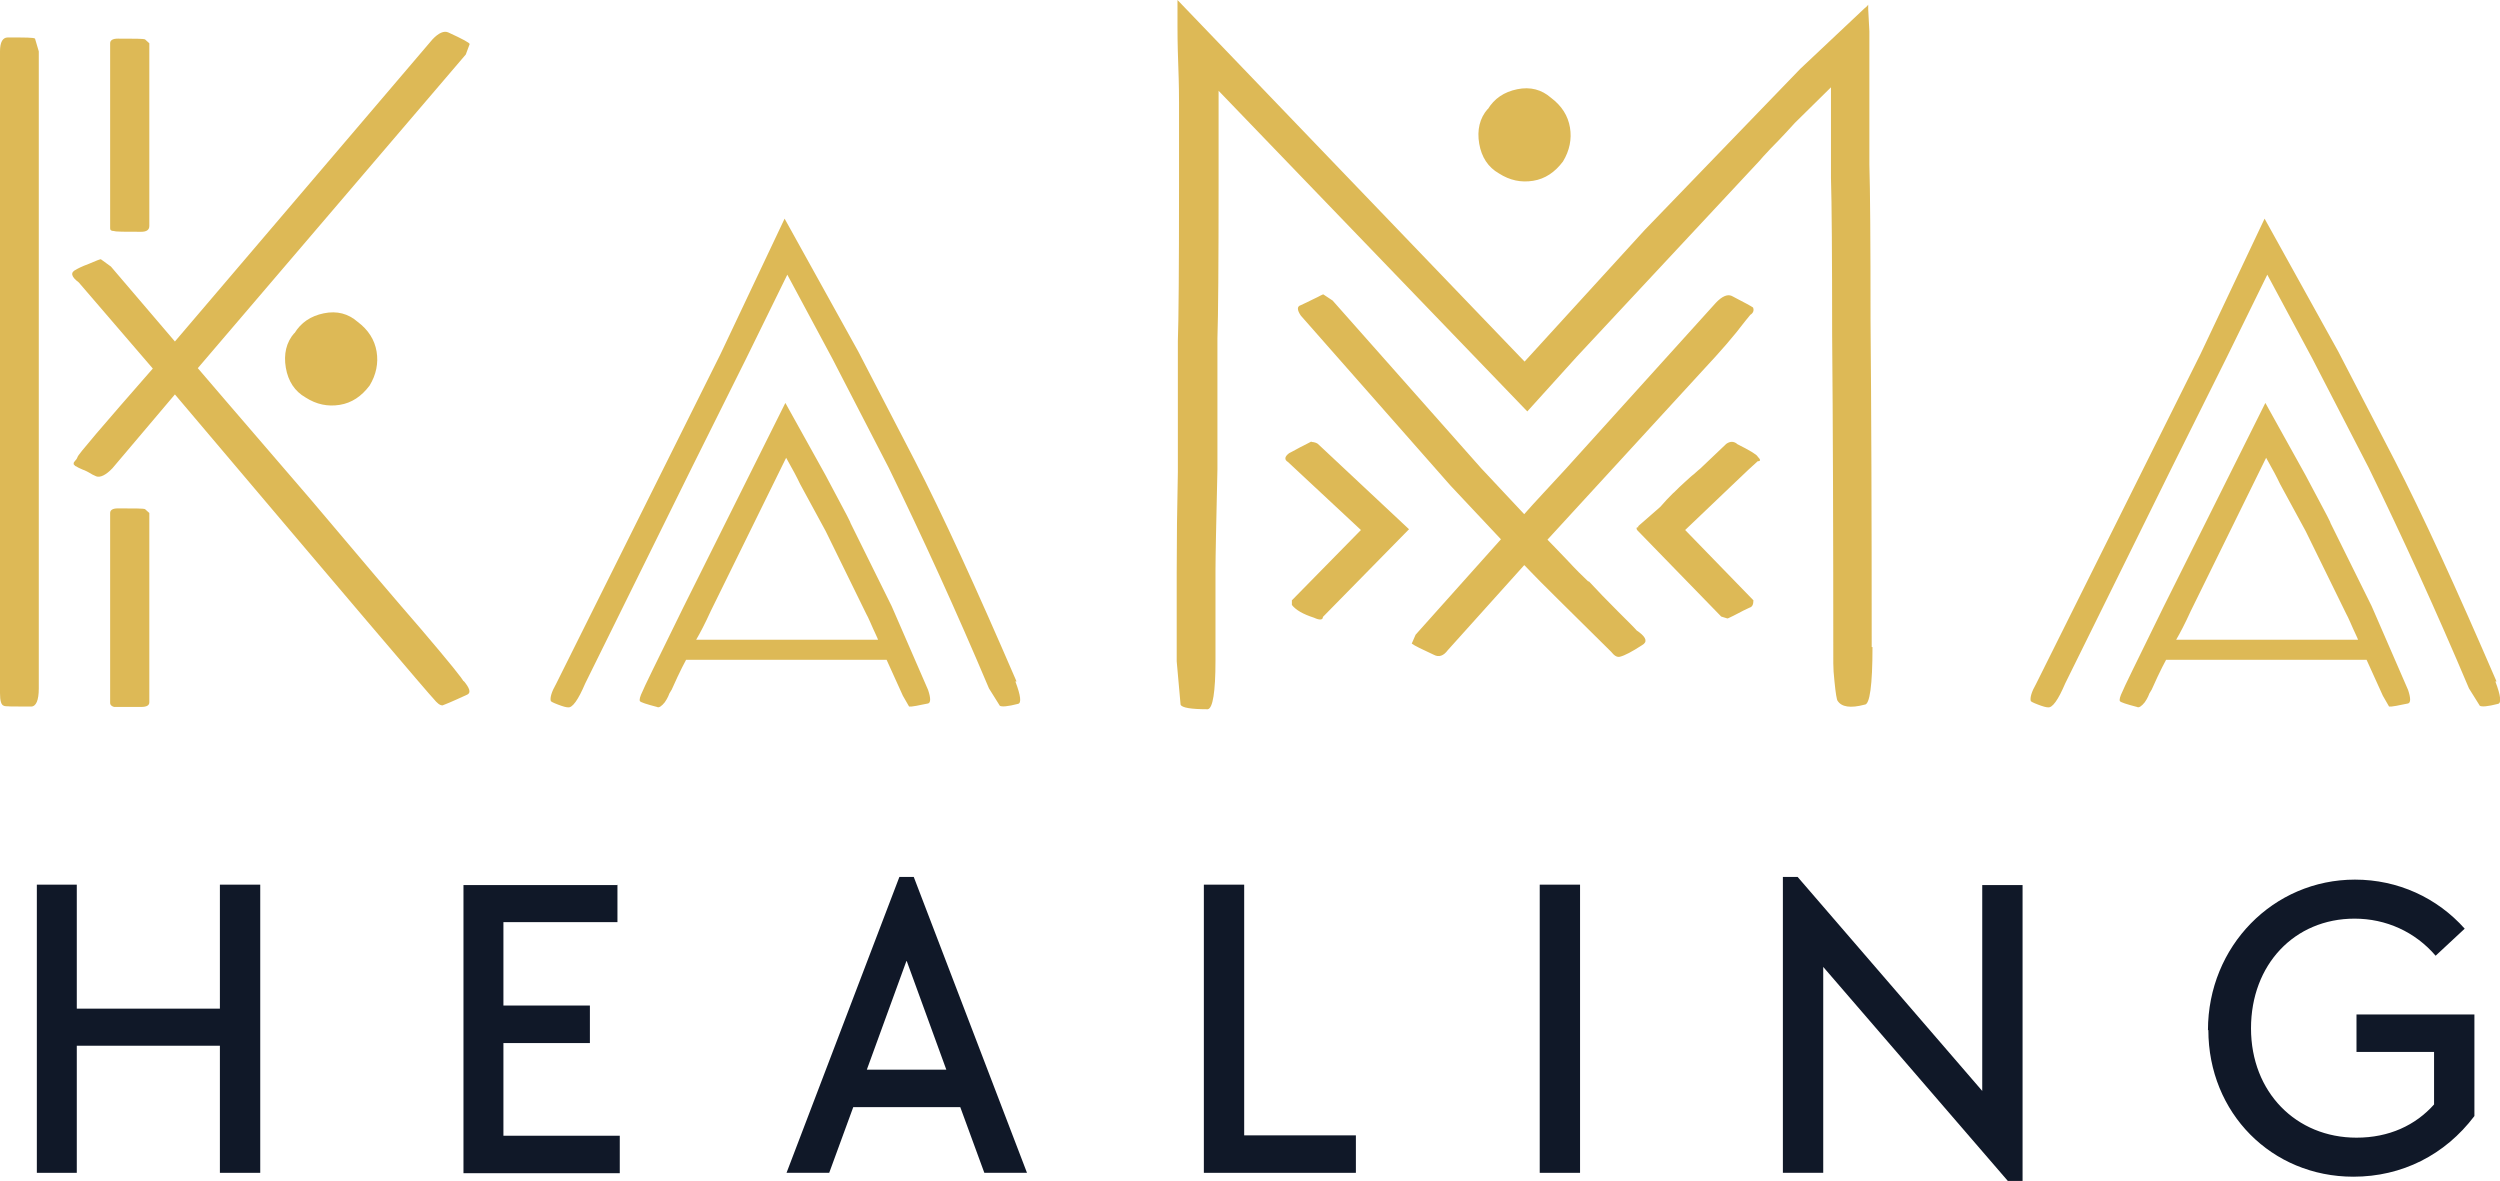 <?xml version="1.0" encoding="UTF-8"?>
<svg xmlns="http://www.w3.org/2000/svg" width="144" height="68" viewBox="0 0 144 68" fill="none">
  <g clip-path="url(#clip0_936_52)">
    <path d="M2.011 2.203L2.234 2.96V39.652C2.234 40.342 2.078 40.698 1.787 40.698C0.782 40.698 0.268 40.698 0.223 40.653C0.067 40.609 0 40.364 0 39.919V2.96C0 2.426 0.156 2.158 0.447 2.158C1.452 2.158 1.966 2.158 2.011 2.225V2.203ZM26.696 39.207C27.053 39.63 27.142 39.897 26.919 40.008C26.003 40.431 25.512 40.631 25.489 40.631C25.333 40.631 25.177 40.498 24.976 40.253C24.864 40.164 19.882 34.312 10.075 22.719L6.478 26.969C6.099 27.369 5.764 27.525 5.54 27.436C5.384 27.369 5.25 27.302 5.116 27.213C4.982 27.147 4.87 27.08 4.781 27.058C4.691 27.013 4.624 26.991 4.535 26.947C4.468 26.902 4.401 26.88 4.379 26.857C4.334 26.857 4.312 26.813 4.289 26.791C4.267 26.768 4.244 26.746 4.244 26.746C4.244 26.746 4.244 26.724 4.244 26.679C4.244 26.635 4.267 26.613 4.289 26.59C4.312 26.568 4.334 26.524 4.379 26.479C4.423 26.435 4.446 26.368 4.468 26.323C4.468 26.212 5.92 24.521 8.802 21.228L4.535 16.266C4.088 15.932 4.043 15.687 4.379 15.531C4.446 15.487 4.691 15.354 5.116 15.198C5.518 15.02 5.764 14.931 5.808 14.931L6.389 15.354L10.075 19.67L24.909 2.27C25.266 1.891 25.579 1.758 25.824 1.869C26.651 2.248 27.053 2.47 27.053 2.537L26.83 3.138L11.393 21.206C11.393 21.206 13.582 23.765 17.916 28.793C20.709 32.109 22.831 34.601 24.261 36.248C25.891 38.161 26.696 39.162 26.696 39.251V39.207ZM6.568 13.306C6.411 13.306 6.344 13.262 6.344 13.151V2.492C6.344 2.314 6.501 2.225 6.791 2.225C7.729 2.225 8.266 2.225 8.355 2.27L8.601 2.492V13.017C8.601 13.24 8.444 13.351 8.132 13.351C7.193 13.351 6.657 13.351 6.568 13.306ZM8.355 29.327L8.601 29.55V40.453C8.601 40.631 8.444 40.72 8.132 40.72H6.568C6.411 40.675 6.344 40.587 6.344 40.498V29.55C6.344 29.372 6.501 29.283 6.791 29.283C7.729 29.283 8.266 29.283 8.355 29.327ZM16.956 19.203C17.335 18.58 17.894 18.202 18.653 18.046C19.413 17.89 20.061 18.068 20.597 18.535C21.223 19.003 21.58 19.581 21.692 20.249C21.803 20.916 21.669 21.584 21.29 22.207C20.82 22.83 20.262 23.208 19.569 23.32C18.877 23.431 18.229 23.297 17.604 22.897C16.978 22.541 16.598 21.962 16.464 21.183C16.33 20.405 16.486 19.715 16.956 19.181V19.203Z" fill="#DDB956"></path>
    <path d="M58.485 39.251C58.797 40.075 58.842 40.497 58.641 40.542C58.038 40.698 57.703 40.72 57.591 40.653L56.965 39.652C55.067 35.157 53.123 30.907 51.18 26.924L47.94 20.649L45.349 15.821L42.981 20.649L39.876 26.88L33.71 39.363C33.509 39.83 33.33 40.186 33.152 40.431C32.973 40.675 32.839 40.764 32.705 40.742C32.615 40.742 32.437 40.698 32.146 40.586C31.856 40.475 31.722 40.408 31.722 40.364C31.677 40.186 31.767 39.852 32.035 39.385L41.507 20.382L45.193 12.594L49.437 20.249L52.676 26.501C54.285 29.616 56.228 33.867 58.552 39.251H58.485ZM48.968 30.084L51.358 34.912L53.458 39.741C53.615 40.208 53.615 40.475 53.458 40.52C53.279 40.564 53.078 40.586 52.9 40.631C52.721 40.675 52.587 40.675 52.498 40.698C52.431 40.698 52.364 40.698 52.364 40.698L52.006 40.075L51.068 38.005H39.518C39.384 38.25 39.228 38.562 39.027 38.984C38.848 39.385 38.736 39.63 38.692 39.719L38.558 39.941C38.558 39.941 38.468 40.208 38.29 40.453C38.111 40.675 37.955 40.787 37.843 40.72C37.24 40.564 36.905 40.453 36.86 40.386C36.815 40.319 36.86 40.119 37.016 39.808C37.016 39.763 37.798 38.161 39.362 34.979L45.237 23.208L47.538 27.347L48.342 28.86C48.722 29.572 48.946 29.995 48.99 30.106L48.968 30.084ZM40.099 36.848H50.576C50.576 36.848 50.509 36.67 50.42 36.492C50.331 36.314 50.241 36.092 50.13 35.847C50.018 35.602 49.951 35.446 49.906 35.38L47.561 30.596L46.086 27.881C45.93 27.547 45.662 27.035 45.282 26.368L40.948 35.179C40.613 35.914 40.323 36.47 40.099 36.848Z" fill="#DDB956"></path>
    <path d="M107.855 37.271C107.855 39.474 107.698 40.586 107.408 40.586C106.581 40.809 106.068 40.72 105.844 40.364C105.8 40.319 105.733 39.941 105.666 39.251C105.621 38.851 105.598 38.495 105.598 38.206C105.598 30.573 105.576 24.254 105.531 19.292C105.531 14.708 105.509 11.704 105.464 10.258V5.029L103.387 7.076C103.387 7.076 103.208 7.276 102.918 7.588C102.627 7.899 102.315 8.233 101.98 8.567C101.644 8.923 101.421 9.168 101.332 9.279L90.81 20.56L87.973 23.698L70.191 5.229V10.48C70.191 15.22 70.168 18.224 70.124 19.492V27.035C70.056 30.084 70.012 32.042 70.012 32.887V38.05C70.012 39.874 69.855 40.809 69.565 40.853C68.604 40.853 68.068 40.764 68.001 40.586L67.778 38.094V32.999C67.778 31.13 67.8 29.194 67.845 27.191V19.648C67.889 18.424 67.912 15.465 67.912 10.747V5.897C67.912 5.652 67.912 4.918 67.867 3.716C67.823 2.514 67.823 1.78 67.823 1.535V0L87.816 20.827L94.742 13.239L103.7 3.961L107.386 0.49C107.386 0.49 107.564 0.356 107.609 0.267V0.534L107.676 1.802V9.479C107.721 10.925 107.743 13.929 107.743 18.491C107.788 23.408 107.81 29.683 107.81 37.271H107.855ZM75.552 25.456C75.552 25.456 75.753 25.456 75.909 25.567L81.159 30.484L76.2 35.535C76.2 35.713 76.021 35.736 75.686 35.58C75.061 35.38 74.636 35.135 74.413 34.846V34.578L78.389 30.529L74.189 26.613C73.966 26.479 73.988 26.301 74.256 26.101C74.279 26.101 74.502 25.967 74.882 25.767C75.284 25.567 75.485 25.456 75.53 25.433L75.552 25.456ZM91.502 33.466C92.016 34.022 92.575 34.601 93.2 35.224C93.826 35.847 94.183 36.203 94.272 36.314L94.429 36.425C94.831 36.737 94.898 36.982 94.585 37.16C94.004 37.538 93.58 37.761 93.312 37.827C93.133 37.872 92.977 37.761 92.798 37.538L89.805 34.578C89.447 34.222 89.09 33.867 88.755 33.533C88.419 33.199 88.196 32.954 88.04 32.798C87.883 32.643 87.816 32.554 87.794 32.554L83.393 37.449C83.147 37.783 82.879 37.872 82.589 37.716C81.919 37.404 81.494 37.204 81.316 37.071L81.539 36.559L86.454 31.063L83.549 27.97L74.927 18.179C74.703 17.846 74.703 17.645 74.927 17.578C75.172 17.467 75.396 17.356 75.619 17.245C75.842 17.134 75.999 17.067 76.066 17.022C76.155 16.978 76.2 16.956 76.222 16.956L76.758 17.311L85.314 26.969L87.794 29.616C88.419 28.904 89.224 28.059 90.162 27.035L98.83 17.445C99.187 17.067 99.5 16.933 99.746 17.044C100.483 17.423 100.885 17.645 100.974 17.712C101.041 17.868 100.997 18.024 100.818 18.135L100.527 18.491C99.857 19.381 99.053 20.293 98.159 21.25L89.134 31.085C89.335 31.285 89.693 31.664 90.229 32.22C90.765 32.798 91.19 33.221 91.502 33.511V33.466ZM100.036 25.567C100.796 25.945 101.198 26.19 101.242 26.301C101.421 26.479 101.421 26.568 101.242 26.568L100.706 27.058C100.594 27.169 99.366 28.326 97.065 30.529L100.997 34.578C100.997 34.823 100.93 34.957 100.773 35.001C100.527 35.113 100.304 35.224 100.103 35.335C99.902 35.446 99.746 35.513 99.656 35.558C99.567 35.602 99.522 35.624 99.5 35.624L99.142 35.513L94.295 30.529C94.295 30.529 94.228 30.418 94.295 30.373H94.362V30.306L95.635 29.194C95.635 29.194 95.791 29.016 95.993 28.793C96.216 28.571 96.35 28.415 96.439 28.348C96.64 28.148 96.819 27.97 97.02 27.792C97.221 27.614 97.4 27.436 97.579 27.302C97.757 27.147 97.869 27.035 97.936 26.991L99.433 25.567C99.656 25.411 99.857 25.411 100.058 25.567H100.036ZM85.694 6.297C86.074 5.674 86.632 5.296 87.392 5.14C88.151 4.984 88.799 5.162 89.335 5.63C89.961 6.097 90.318 6.675 90.43 7.343C90.542 8.01 90.408 8.678 90.028 9.301C89.559 9.924 89 10.302 88.308 10.414C87.615 10.525 86.967 10.391 86.342 9.991C85.716 9.635 85.337 9.056 85.203 8.277C85.069 7.499 85.225 6.809 85.694 6.275V6.297Z" fill="#DDB956"></path>
    <path d="M143.732 39.251C144.045 40.075 144.089 40.497 143.888 40.542C143.285 40.698 142.95 40.72 142.838 40.653L142.213 39.652C140.314 35.157 138.37 30.907 136.427 26.924L133.188 20.649L130.596 15.821L128.228 20.649L125.123 26.88L118.957 39.363C118.756 39.83 118.578 40.186 118.399 40.431C118.22 40.675 118.086 40.764 117.952 40.742C117.863 40.742 117.684 40.698 117.394 40.586C117.103 40.475 116.969 40.408 116.969 40.364C116.925 40.186 117.014 39.852 117.282 39.385L126.754 20.382L130.44 12.594L134.684 20.249L137.924 26.501C139.532 29.616 141.476 33.867 143.799 39.251H143.732ZM134.215 30.084L136.606 34.912L138.705 39.741C138.862 40.208 138.862 40.475 138.705 40.52C138.527 40.564 138.326 40.586 138.147 40.631C137.968 40.675 137.834 40.675 137.745 40.698C137.678 40.698 137.611 40.698 137.611 40.698L137.253 40.075L136.315 38.005H124.766C124.632 38.25 124.475 38.562 124.274 38.984C124.096 39.385 123.984 39.63 123.939 39.719L123.805 39.941C123.805 39.941 123.716 40.208 123.537 40.453C123.358 40.675 123.202 40.787 123.09 40.72C122.487 40.564 122.152 40.453 122.107 40.386C122.063 40.319 122.107 40.119 122.264 39.808C122.264 39.763 123.046 38.161 124.609 34.979L130.485 23.208L132.786 27.347L133.59 28.86C133.97 29.572 134.193 29.995 134.238 30.106L134.215 30.084ZM125.347 36.848H135.824C135.824 36.848 135.757 36.67 135.667 36.492C135.578 36.314 135.489 36.092 135.377 35.847C135.265 35.602 135.198 35.446 135.154 35.38L132.808 30.596L131.333 27.881C131.177 27.547 130.909 27.035 130.529 26.368L126.195 35.179C125.86 35.914 125.57 36.47 125.347 36.848Z" fill="#DDB956"></path>
    <path d="M4.423 50.956V58.098H12.666V50.956H14.99V67.555H12.666V60.234H4.423V67.555H2.122V50.956H4.423Z" fill="#101828"></path>
    <path d="M35.565 50.956V53.114H28.997V57.92H33.978V60.079H28.997V65.419H35.699V67.577H26.696V50.978H35.587L35.565 50.956Z" fill="#101828"></path>
    <path d="M52.632 50.511L59.155 67.555H56.698L55.312 63.772H49.147L47.762 67.555H45.304L51.805 50.511H52.676H52.632ZM52.207 55.361L49.929 61.614H54.508L52.23 55.361H52.207Z" fill="#101828"></path>
    <path d="M71.665 50.956V65.397H78.099V67.555H69.342V50.956H71.665Z" fill="#101828"></path>
    <path d="M91.011 50.956V67.555H88.688V50.956H91.011Z" fill="#101828"></path>
    <path d="M105.018 67.555H102.694V50.511H103.543L114.177 62.838V50.978H116.5V68.022H115.651L105.018 55.695V67.577V67.555Z" fill="#101828"></path>
    <path d="M127.178 59.344C127.178 54.493 130.954 50.666 135.645 50.666C138.125 50.666 140.381 51.712 141.967 53.492L140.292 55.05C139.108 53.67 137.432 52.914 135.623 52.914C132.16 52.914 129.658 55.562 129.658 59.233C129.658 62.904 132.25 65.53 135.734 65.53C137.611 65.53 139.13 64.818 140.202 63.617V60.59H135.734V58.432H142.526V64.284C140.828 66.531 138.348 67.778 135.556 67.778C130.842 67.778 127.201 64.106 127.201 59.322L127.178 59.344Z" fill="#101828"></path>
  </g>
  <defs>
    <clipPath id="clip0_936_52">
      <rect width="144" height="68" fill="white"></rect>
    </clipPath>
  </defs>
</svg>
